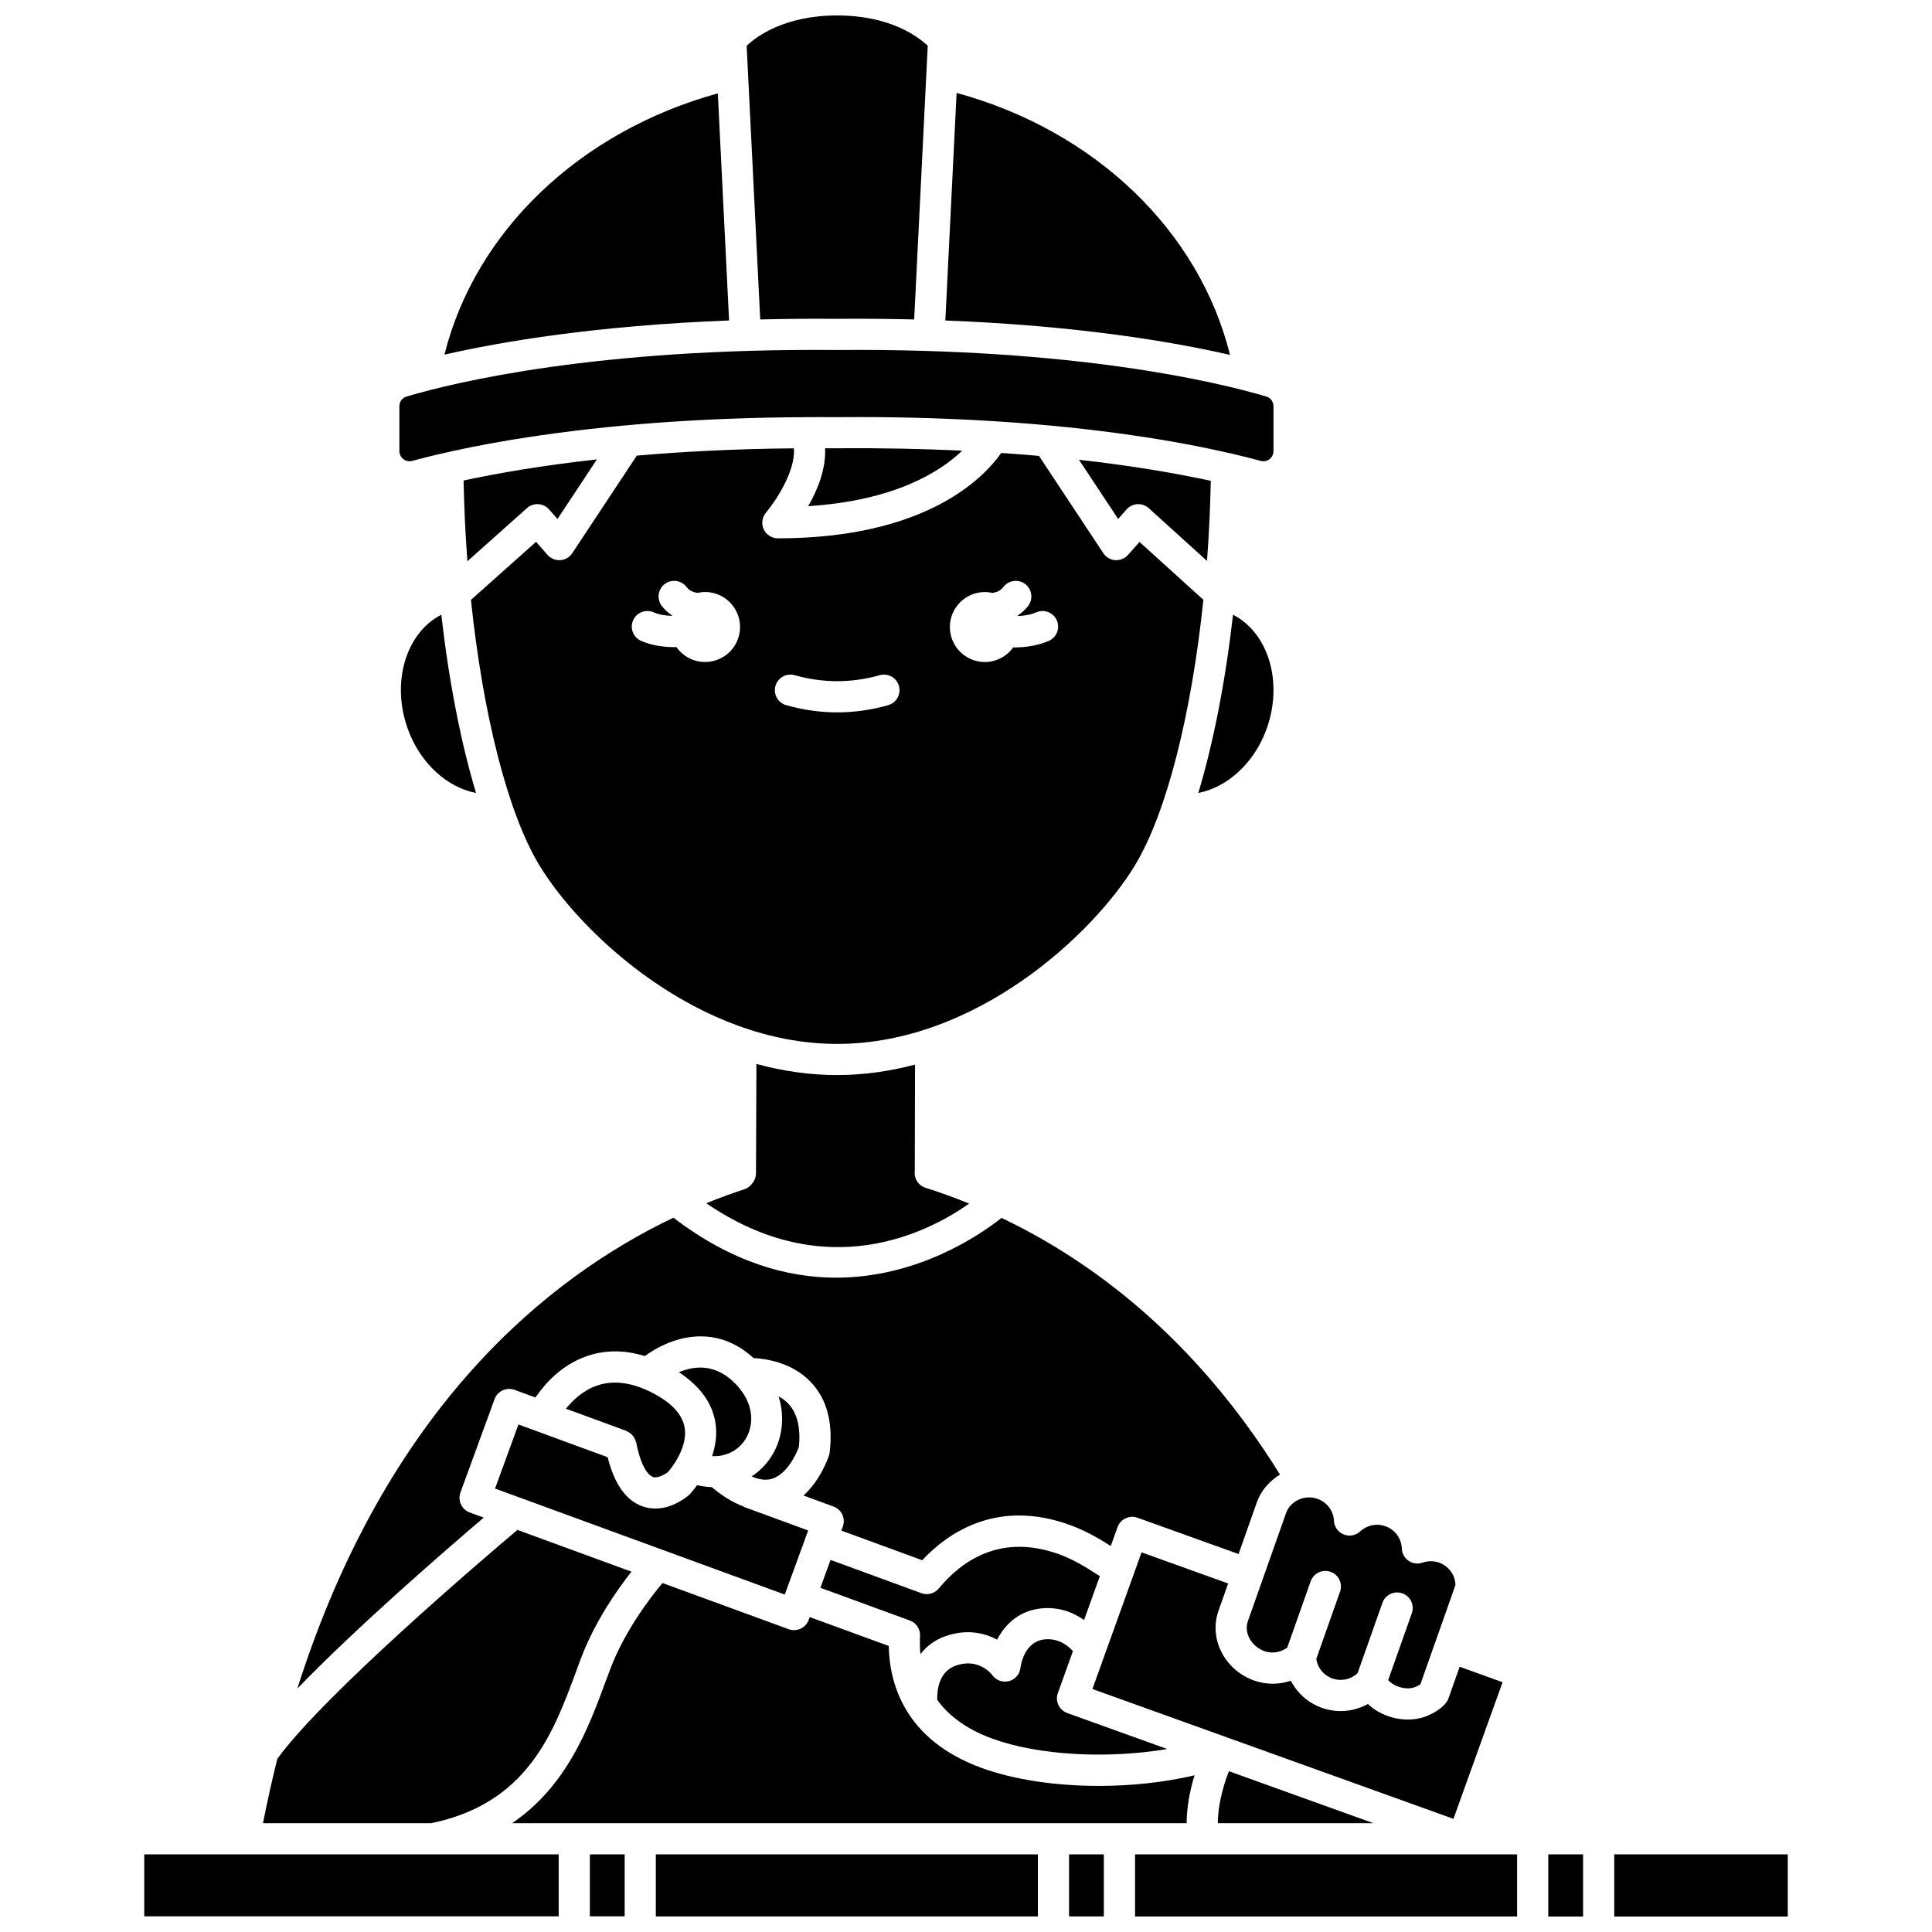 <?xml version="1.0" encoding="UTF-8"?>
<!-- Uploaded to: ICON Repo, www.iconrepo.com, Generator: ICON Repo Mixer Tools -->
<svg width="800px" height="800px" version="1.1" viewBox="144 144 512 512" xmlns="http://www.w3.org/2000/svg">
 <defs>
  <clipPath id="h">
   <path d="m341 148.09h49v80.906h-49z"/>
  </clipPath>
  <clipPath id="g">
   <path d="m300 635h10v16.902h-10z"/>
  </clipPath>
  <clipPath id="f">
   <path d="m317 635h103v16.902h-103z"/>
  </clipPath>
  <clipPath id="e">
   <path d="m427 635h10v16.902h-10z"/>
  </clipPath>
  <clipPath id="d">
   <path d="m182 635h111v16.902h-111z"/>
  </clipPath>
  <clipPath id="c">
   <path d="m554 635h10v16.902h-10z"/>
  </clipPath>
  <clipPath id="b">
   <path d="m571 635h47v16.902h-47z"/>
  </clipPath>
  <clipPath id="a">
   <path d="m444 635h103v16.902h-103z"/>
  </clipPath>
 </defs>
 <path d="m365.86 428.9c-7.379 0-14.543-1.082-21.402-2.945l-0.113 28.973c0 0.551-0.113 1.09-0.328 1.594-0.465 1.105-1.512 2.238-2.648 2.609-3.203 1.043-6.633 2.293-10.203 3.738 31.727 21.723 58.789 7.781 69.672 0.094-4.023-1.633-7.902-3.027-11.566-4.188-1.051-0.332-1.922-1.066-2.426-2.043-0.395-0.77-0.535-1.637-0.418-2.477l0.066-28.117c-6.625 1.734-13.527 2.762-20.633 2.762z"/>
 <path d="m475.03 578c0.82 1.676 2.344 2.992 4.18 3.609 2 0.668 4.18 0.277 5.914-0.957l6.215-17.594c0.762-2.152 3.117-3.262 5.269-2.519 1.695 0.602 2.754 2.191 2.754 3.891 0 0.457-0.078 0.926-0.238 1.379l-6.293 17.82c0.277 1.949 1.445 3.727 3.231 4.715 0.406 0.234 0.727 0.383 1.07 0.492 2.16 0.723 4.488 0.312 6.227-1.059 0.141-0.113 0.277-0.266 0.422-0.391l6.578-18.617c0.762-2.152 3.117-3.266 5.269-2.519 2.152 0.766 3.277 3.121 2.519 5.269l-6.262 17.723c1.484 1.742 5.07 2.906 7.543 1.668 0.406-0.188 0.734-0.367 0.984-0.539l9.293-26.301c-0.027-2.68-1.809-5.106-4.461-6.004-1.371-0.449-2.859-0.434-4.277 0.055-1.238 0.43-2.609 0.242-3.688-0.5-1.078-0.742-1.742-1.957-1.789-3.266-0.09-2.695-1.875-5.074-4.434-5.922-2.305-0.793-4.832-0.238-6.621 1.422-1.18 1.086-2.879 1.398-4.367 0.781-1.484-0.605-2.481-2.019-2.559-3.625-0.129-2.672-1.883-4.969-4.477-5.844-1.652-0.555-3.438-0.438-5.023 0.32-1.551 0.75-2.695 2.019-3.223 3.582l-10.109 28.617c-0.594 1.754-0.137 3.312 0.352 4.312z"/>
 <path d="m424.77 555.93c-15.598-5.684-25.996 1.777-31.98 9.031-1.113 1.355-2.965 1.855-4.606 1.254l-24.074-8.82-2.195 6.012-0.504 1.375 23.707 8.664c1.711 0.625 2.809 2.301 2.703 4.117-0.086 1.523-0.066 3.144 0.09 4.797 1.586-2 3.699-3.731 6.676-4.769 5.519-1.926 10.211-0.91 13.66 0.938 2.117-4.098 6.027-8.035 12.586-8.355 4.461-0.191 7.898 1.344 10.457 3.148l4.18-11.617c-3.969-2.617-7.25-4.504-10.699-5.773z"/>
 <g clip-path="url(#h)">
  <path d="m365.43 228.49c0.082 0 0.164 0.004 0.242 0.008 0.082-0.004 0.164-0.008 0.246-0.008 7.117-0.062 13.863 0.016 20.348 0.172l3.594-72.531c-2.477-2.356-9.898-8.035-23.996-8.035-14.074 0-21.496 5.656-23.992 8.039l3.594 72.527c6.371-0.152 12.984-0.23 19.965-0.172z"/>
 </g>
 <path d="m428.34 581.56c-1.297-1.414-3.691-3.34-7.09-3.137-5.945 0.289-6.789 7.262-6.816 7.559-0.191 1.695-1.402 3.106-3.059 3.539-1.66 0.422-3.406-0.203-4.398-1.59-0.34-0.445-3.703-4.606-9.652-2.539-4.711 1.641-5.016 6.934-4.941 9.102 2.914 4.023 7.492 7.668 14.551 10.25 12.367 4.527 30.742 5.41 46.395 2.762l-26.5-9.531c-2.148-0.777-3.262-3.137-2.488-5.285z"/>
 <path d="m253.23 266.14c16.059-4.332 50.43-11.332 104.08-11.586 0.055-0.004 0.102 0 0.156 0 2.621-0.012 5.246-0.023 7.961-0.004h0.523c1.891-0.016 3.766-0.023 5.609-0.023 13.055 0 24.949 0.414 35.781 1.09h0.012c28.234 1.762 48.945 5.363 62.414 8.457 0.332 0.059 0.672 0.086 0.969 0.219 2.769 0.648 5.234 1.273 7.367 1.848 1.105 0.297 1.93-0.16 2.32-0.453 0.672-0.516 1.062-1.305 1.062-2.168v-11.852c0-1.211-0.766-2.25-1.895-2.586-13.172-3.891-50.621-12.859-113.61-12.328-0.113-0.004-0.211-0.004-0.316-0.008-0.102 0.004-0.219 0.004-0.316 0.008-63.016-0.535-100.43 8.438-113.61 12.328-1.137 0.336-1.895 1.375-1.895 2.586v11.852c0 0.859 0.387 1.652 1.062 2.168 0.387 0.293 1.203 0.746 2.316 0.453z"/>
 <path d="m334.23 168.74c-36.68 10.145-64.266 36.547-72.449 69.238 15.246-3.477 40.324-7.699 75.43-9.051z"/>
 <path d="m397.51 168.62-2.988 60.312c35.238 1.371 60.305 5.644 75.449 9.129-8.18-32.934-35.785-59.426-72.461-69.441z"/>
 <path d="m304.44 589.76c-4.488 12.164-10.23 27.586-24.746 37.41h178.78c0.012-4.144 0.82-8.57 2.086-12.691-7.906 1.855-16.664 2.805-25.312 2.805-11.32 0-22.438-1.59-31.156-4.777-20.367-7.457-24.375-22.359-24.566-32.309l-20.945-7.652-0.273 0.75c-0.609 1.672-2.191 2.711-3.879 2.711-0.473 0-0.949-0.082-1.422-0.25l-33.449-12.238c-3.211 3.84-10.012 12.68-13.836 22.812z"/>
 <path d="m341.39 525.66c2.234-3.332 2.965-9.199-2.324-14.773-5.348-5.641-11.078-4.965-15.156-3.227 5.519 3.598 8.789 8.039 9.668 13.277 0.539 3.219 0.027 6.242-0.863 8.945 4.074 0.211 7.059-1.812 8.676-4.223z"/>
 <path d="m527.1 595.4c-1.031 1.203-2.422 2.195-4.121 2.973-1.805 0.898-3.832 1.324-5.894 1.324-3.848 0-7.805-1.488-10.586-4.121-3.617 2.012-7.926 2.445-11.945 1.105-0.895-0.289-1.746-0.672-2.59-1.164-2.535-1.406-4.57-3.562-5.883-6.109-3.039 1.039-6.383 1.082-9.52 0.023-3.891-1.309-7.156-4.148-8.945-7.785-1.672-3.394-1.934-7.184-0.734-10.68l2.59-7.328-22.949-8.246-13.02 36.211 95.676 34.41 13.02-36.207-11.383-4.098-2.957 8.371c-0.168 0.484-0.422 0.938-0.758 1.32z"/>
 <path d="m507.98 627.17-38.301-13.777c-1.855 4.648-2.93 9.703-2.949 13.777z"/>
 <path d="m343.2 535.26c0.289 0.129 0.578 0.258 0.871 0.355h0.004 0.004c1.469 0.512 2.945 0.699 4.328 0.328 3.906-1.051 6.481-6.191 7.305-8.5 0.512-5.082-0.434-8.938-2.805-11.457-0.766-0.812-1.656-1.418-2.57-1.93 1.898 6.023 0.734 11.977-2.098 16.195-1.387 2.074-3.102 3.738-5.039 5.008z"/>
 <path d="m316.84 513.09c-5.344-2.746-10.242-3.387-14.562-1.922-3.727 1.27-6.488 3.902-8.309 6.152l15.996 5.867c0.113 0.043 0.184 0.129 0.289 0.176 0.328 0.152 0.625 0.32 0.898 0.555 0.152 0.129 0.281 0.266 0.414 0.414 0.215 0.238 0.406 0.488 0.559 0.777 0.113 0.203 0.188 0.414 0.262 0.633 0.062 0.176 0.176 0.328 0.215 0.516 1.477 7.594 3.754 8.918 4.414 9.148 1.488 0.5 3.641-1 4.027-1.324-0.023 0 5.387-5.922 4.375-11.801-0.598-3.484-3.481-6.574-8.578-9.191z"/>
 <path d="m275.19 538.48 44.52 16.293c0.02 0.008 0.039 0.012 0.059 0.02l32.203 11.785 1.801-4.93 4-10.965c0-0.004 0.004-0.008 0.008-0.012l0.391-1.074-16.941-6.219c-0.133-0.051-0.223-0.152-0.348-0.211-2.688-1.016-5.441-2.695-8.258-5.062-1.281-0.047-2.578-0.219-3.891-0.516-1.031 1.418-1.871 2.344-1.973 2.453-0.695 0.625-4.402 3.738-9.082 3.738-1.066 0-2.184-0.16-3.328-0.551-4.406-1.508-7.527-5.906-9.316-13.047l-23.641-8.68z"/>
 <g clip-path="url(#g)">
  <path d="m300.32 635.43h9.223v16.426h-9.223z"/>
 </g>
 <g clip-path="url(#f)">
  <path d="m317.8 635.43h101.25v16.441h-101.25z"/>
 </g>
 <g clip-path="url(#e)">
  <path d="m427.31 635.43h9.223v16.449h-9.223z"/>
 </g>
 <g clip-path="url(#d)">
  <path d="m182.23 635.43h109.83v16.418h-109.83z"/>
 </g>
 <path d="m296.69 586.9 1.301-3.496c3.637-9.625 9.473-17.973 13.355-22.895l-30.23-11.062c-9.277 7.832-51.469 43.828-63.625 60.676-1.379 5.473-2.625 11.188-3.805 17.047h44.586c25.484-5.262 32.359-23.848 38.418-40.27z"/>
 <g clip-path="url(#c)">
  <path d="m554.31 635.43h9.223v16.469h-9.223z"/>
 </g>
 <g clip-path="url(#b)">
  <path d="m571.79 635.43h45.984v16.473h-45.984z"/>
 </g>
 <g clip-path="url(#a)">
  <path d="m444.8 635.43h101.25v16.461h-101.25z"/>
 </g>
 <path d="m272.2 546.18-3.715-1.359c-1.031-0.375-1.867-1.145-2.328-2.141-0.461-0.996-0.512-2.137-0.133-3.164l9.043-24.734c0.781-2.144 3.16-3.234 5.289-2.461l5.551 2.035c2.332-3.445 6.793-8.652 13.723-11.012 4.816-1.641 9.926-1.617 15.262 0.031 6.438-4.773 18.336-9.086 28.793 0.52 3.324 0.176 10.309 1.18 15.25 6.43 4.184 4.438 5.848 10.66 4.953 18.484-0.027 0.262-0.086 0.508-0.16 0.762-0.105 0.352-2.09 6.488-6.789 10.762l7.969 2.922c2.141 0.781 3.238 3.16 2.453 5.293l-0.395 1.078 21.426 7.852c6.949-7.41 20.016-16.324 39.23-9.312 3.656 1.344 6.965 3.137 10.742 5.543l1.801-5.008c0.773-2.144 3.144-3.258 5.281-2.488l26.789 9.625 4.758-13.473c1.07-3.184 3.293-5.809 6.227-7.586-22.621-36.414-50.102-56.734-73.809-68.02-5.707 4.523-22.168 15.836-43.871 15.836-12.898 0-27.648-4.09-43.074-15.891-33.148 15.801-75.977 50.18-99.664 124.78 15.695-16.25 38.891-36.359 49.398-45.301z"/>
 <path d="m365.99 262.8h-0.598c-0.934-0.008-1.812 0.004-2.738 0 0.27 5.535-2.039 11.113-4.469 15.34 23.16-1.488 35.129-9.246 40.801-14.707-10.105-0.48-21.066-0.73-32.996-0.633z"/>
 <path d="m444.89 373.13c0.008-0.012 0.004-0.023 0.012-0.031 8.355-13.926 14.875-40.094 18.008-70.148l-16.934-15.336-3.031 3.445c-0.852 0.961-2.106 1.449-3.383 1.391-1.285-0.086-2.449-0.77-3.16-1.84l-17.059-25.797c-3.211-0.285-6.559-0.539-10.008-0.773-4.457 6.371-19.688 22.621-59.199 22.621-1.609 0-3.074-0.938-3.746-2.398-0.672-1.461-0.438-3.184 0.602-4.41 2.32-2.734 7.934-10.965 7.391-17.039-15.602 0.137-29.43 0.867-41.621 1.926l-17.105 25.867c-0.707 1.074-1.879 1.75-3.16 1.84-1.273 0.078-2.531-0.426-3.383-1.391l-3.051-3.469-17.254 15.387c3.137 30.043 9.656 56.203 18.004 70.121 11.031 18.387 42.246 47.551 79.051 47.551 36.781-0.004 67.98-29.133 79.027-47.516zm-114.04-53.691c-3.137 0-5.902-1.57-7.582-3.957-0.125 0-0.238 0.02-0.363 0.02-3.117 0-6.348-0.48-9.027-1.676-2.082-0.934-3.016-3.375-2.086-5.457 0.93-2.086 3.371-3.023 5.457-2.086 1.355 0.605 3.102 0.871 4.848 0.934 0.012-0.031 0.02-0.066 0.031-0.098-1.012-0.707-1.957-1.512-2.746-2.543-1.387-1.809-1.051-4.398 0.762-5.789 1.801-1.387 4.398-1.055 5.789 0.762 0.785 1.02 1.816 1.418 2.918 1.57 0.648-0.141 1.312-0.23 2-0.23 5.121 0 9.273 4.156 9.273 9.273 0.004 5.129-4.152 9.277-9.273 9.277zm48.523 11.438c-4.473 1.27-9.02 1.91-13.512 1.91-4.488 0-9.035-0.645-13.512-1.91-2.191-0.621-3.469-2.902-2.844-5.098 0.621-2.191 2.91-3.469 5.098-2.844 7.488 2.113 15.043 2.113 22.527 0 2.184-0.621 4.477 0.652 5.098 2.844 0.613 2.191-0.66 4.473-2.856 5.098zm42.535-17.02c-2.875 1.23-6.09 1.719-9.129 1.719-0.09 0-0.172-0.012-0.262-0.016-1.684 2.34-4.414 3.883-7.519 3.883-5.121 0-9.273-4.156-9.273-9.273 0-5.121 4.156-9.273 9.273-9.273 0.691 0 1.355 0.086 2 0.227 1.102-0.148 2.137-0.551 2.918-1.57 1.387-1.816 3.981-2.152 5.789-0.762 1.809 1.387 2.152 3.981 0.762 5.789-0.793 1.031-1.734 1.836-2.742 2.543 0.016 0.047 0.027 0.09 0.043 0.137 1.664-0.074 3.379-0.352 4.898-1 2.09-0.895 4.523 0.074 5.422 2.172 0.891 2.098-0.082 4.527-2.18 5.426z"/>
 <path d="m252.14 337.37c3.301 8.973 10.41 15.324 18.016 16.781-4.023-13.344-7.191-29.609-9.203-47.238-9.395 4.805-13.391 18.008-8.812 30.457z"/>
 <path d="m286.66 277.61c1.098 0.066 2.121 0.566 2.848 1.391l2.234 2.535 10.441-15.789c-14.621 1.613-26.371 3.668-35.328 5.594 0.148 7.219 0.48 14.383 1.016 21.391l15.797-14.086c0.812-0.73 1.871-1.109 2.992-1.035z"/>
 <path d="m442.55 279c0.73-0.828 1.762-1.332 2.867-1.395 1.109-0.051 2.188 0.32 3.008 1.062l15.441 13.98c0.527-6.953 0.859-14.062 1.008-21.223-8.844-1.918-20.465-3.957-34.93-5.578l10.375 15.688z"/>
 <path d="m479.59 337.37c4.578-12.449 0.578-25.652-8.824-30.461-2.012 17.625-5.184 33.887-9.199 47.23 7.602-1.465 14.723-7.797 18.023-16.77z"/>
</svg>